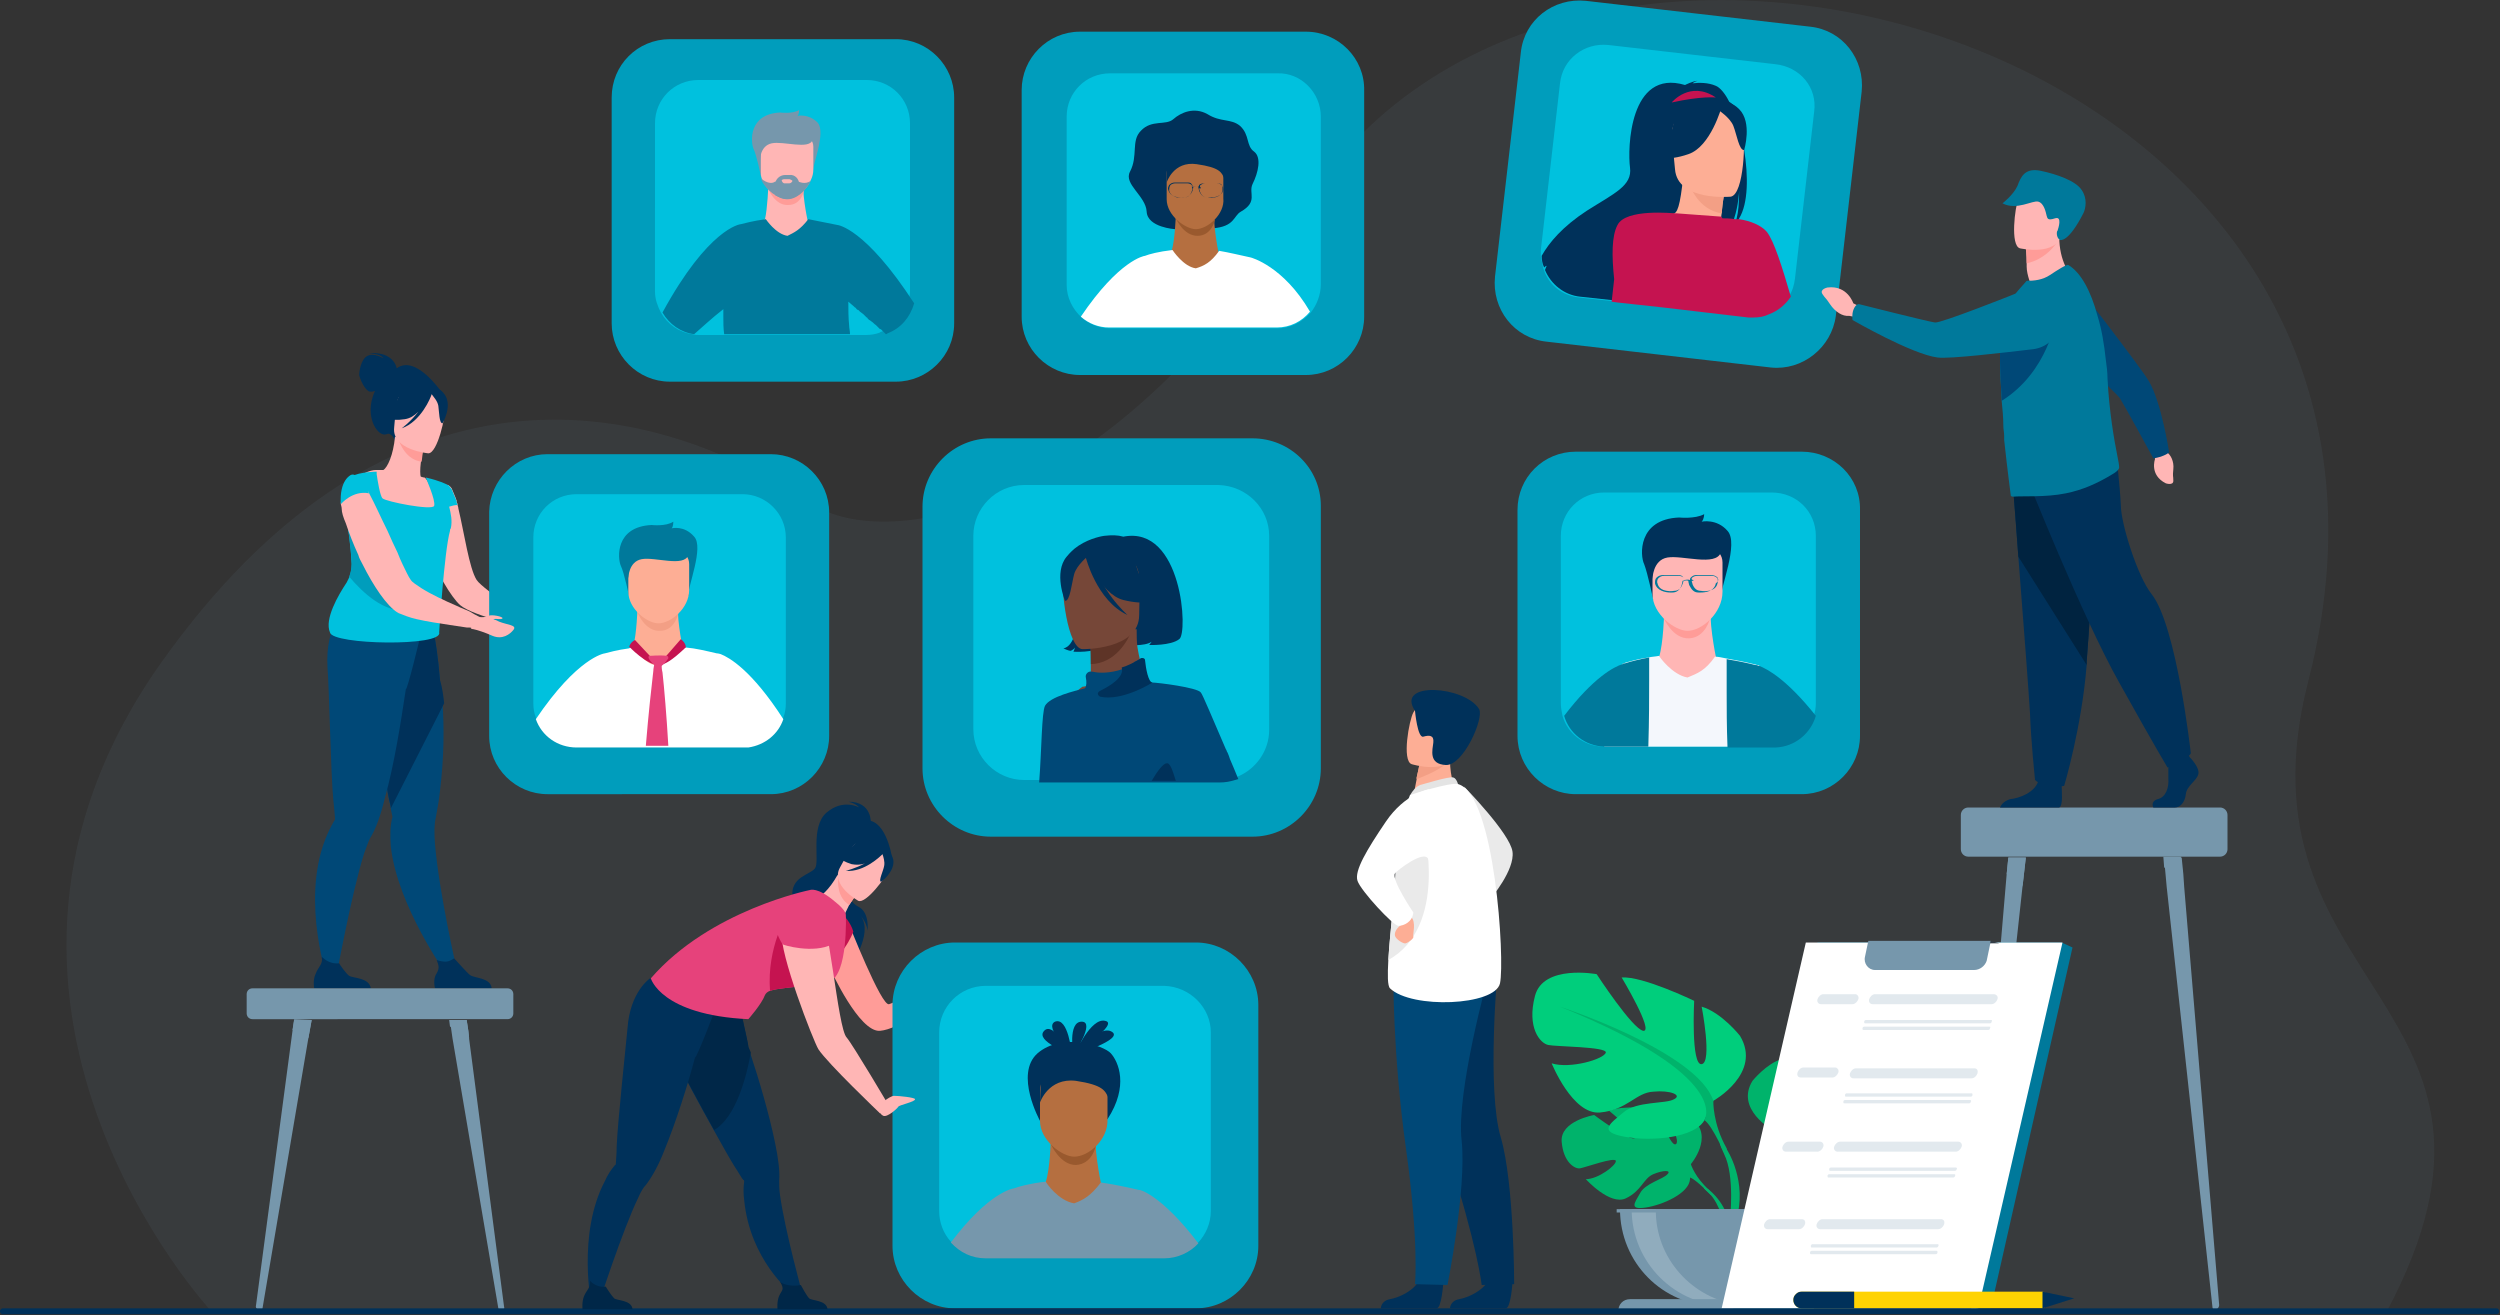 <?xml version="1.0" encoding="utf-8"?>
<!-- Generator: Adobe Illustrator 27.4.1, SVG Export Plug-In . SVG Version: 6.00 Build 0)  -->
<svg version="1.1" id="Layer_1" xmlns="http://www.w3.org/2000/svg" xmlns:xlink="http://www.w3.org/1999/xlink" x="0px" y="0px"
	 viewBox="0 0 300 157.8" style="enable-background:new 0 0 300 157.8;" xml:space="preserve">
<rect x="0" y="0" width="300" height="157.8" fill="#333333" stroke="none"/>
<style type="text/css">
	.st0{fill:#7697AC;fill-opacity:9.000000e-02;}
	.st1{fill:#FFB6B5;}
	.st2{fill:#00315A;}
	.st3{fill:#FF9C98;}
	.st4{fill:#009dbc;}
	.st5{fill:#00c1de;}
	.st6{fill:#00B36B;}
	.st7{fill:#00CE7C;}
	.st8{fill:#7697AC;}
	.st9{fill:#F4F7FC;fill-opacity:0.21;}
	.st10{fill:#FDAE95;}
	.st11{fill:#F39F85;}
	.st12{fill:#00799b;}
	.st13{fill:#FFFFFF;}
	.st14{fill:#C51350;}
	.st15{fill:#E6427B;}
	.st16{fill:#004877;}
	.st17{fill:#B56F40;}
	.st18{fill:#99592E;}
	.st19{fill:#F4F7FC;}
	.st20{fill:#764738;}
	.st21{fill:#5E3427;}
	.st22{fill:#EAEAEA;}
	.st23{fill:#E4E4E4;}
	.st24{fill:#002340;}
	.st25{fill:#7697AC;fill-opacity:0.21;}
	.st26{fill:#333E48;}
	.st27{fill:#FFD302;}
	.st28{fill:#002748;}
</style>
<g>
	<path class="st0" d="M25.4,157.4c0,0-34.9-37.5-5.9-78.1c25.7-36,55.7-33.5,77.8-18.9c9.4,6.2,36.4,0.8,59.4-35.9
		c31.4-50,140.1-19.7,120.3,57.2c-9.6,37.2,29.2,38.5,9.4,75.7H25.4L25.4,157.4z"/>
	<path class="st1" d="M51.3,65.8c0,0.1,0,0.1,0.1,0.2c1,2.7,2.7,5.6,3.8,6.6c0.8,0.7,2.9,1.4,4.7,1.9c1.2,0.3,2.2,0.6,2.7,0.7
		c0.1,0,0.2,0,0.2,0l0.4-1.2c0,0-0.9-0.6-2.1-1.3c-1.6-1.1-3.5-2.5-3.9-3.1c-0.9-1.4-1.5-5.7-2.2-8.6c0-0.2-0.1-0.3-0.1-0.5
		c0-0.1-0.1-0.2-0.1-0.3v-0.1c0-0.1-0.1-0.2-0.1-0.3l0,0c-0.2-0.5-0.5-1.2-0.5-1.2c-0.2-0.3-0.5-0.5-0.7-0.4c0,0-0.4,0.1-0.8,0.4
		c-0.1,0.1-0.2,0.1-0.3,0.2c-0.1,0-0.1,0.1-0.2,0.1c-0.4,0.3-0.7,0.8-1,1.3c-0.2,0.4-0.4,1-0.5,1.6C50.5,63,50.8,64.4,51.3,65.8
		L51.3,65.8z"/>
	<path class="st1" d="M66.8,75.8c-0.6,0.2-1.5,0.9-2.6,0.2c-0.8-0.4-1.8-0.8-2.2-1c-0.2,0-0.3,0-0.3,0l0.7-1.4c0,0,0,0,0.1,0
		c0.3,0.1,1.9,0.6,2.7,0.6c0.9-0.1,2.2,1.1,2.2,1.1S67.4,75.6,66.8,75.8z"/>
	<path class="st2" d="M104.5,98.8c0,0,0.2-2.6-2.7-2.6c0,0,0.9,0.2,1.3,0.7c0,0-1.9-1.1-3.9,0.6s-0.8,5.9-1.4,6.7
		c-0.6,0.8-3,1-2.7,3.5c0.3,2.6,7.6,5.8,7.1,8c0,0,2.9-4.2,0.8-6.1c0,0,1,0.9,1.1,2.1c0,0,0.3-2.2-1.1-2.9c-1.2-0.6-2.2-2.9-2.1-3.3
		C101.1,105.1,104.5,98.8,104.5,98.8L104.5,98.8z"/>
	<path class="st3" d="M112.2,118.8c0,0,2.2-0.9,2.5,0.3c0.2,0.6,0.5,1.5-0.1,1.4c-0.7-0.1-1.4-0.5-1.5-0.9
		C113.1,119.1,112.2,118.8,112.2,118.8L112.2,118.8z"/>
	<path class="st3" d="M101.8,110.7c0,0,4,10.2,4.9,9.8c0.9-0.4,6-2,6-2s-0.2,1.5-0.3,1.5c-0.8,0.6-4.5,3.5-6.8,3.7
		c-2.5,0.2-5.9-7.3-5.9-7.3L101.8,110.7L101.8,110.7z"/>
	<path class="st3" d="M112,119c0,0,0.6,0.3,1.2-0.4c0.3-0.3,0.9-0.5,0.6-0.7s-1,0.2-1.2,0.2C112.4,118.3,112,119,112,119L112,119z"
		/>
	<path class="st4" d="M65.7,54.5h26.8c3.8,0,7,3.1,7,7v26.8c0,3.8-3.1,7-7,7H65.7c-3.8,0-7-3.1-7-7V61.4
		C58.8,57.6,61.9,54.5,65.7,54.5L65.7,54.5z"/>
	<path class="st5" d="M94.3,64.5v19.9c0,0.6-0.1,1.2-0.3,1.7c-0.6,1.8-2.2,3.2-4.2,3.4c-0.2,0-0.5,0-0.7,0H69.2
		c-2.2,0-4.2-1.4-4.9-3.4C64.1,85.6,64,85,64,84.4V64.5c0-2.9,2.3-5.2,5.2-5.2h19.9C91.9,59.3,94.3,61.6,94.3,64.5L94.3,64.5z"/>
	<path class="st4" d="M80.4,4.7h27.1c3.9,0,7,3.2,7,7v27.1c0,3.9-3.2,7-7,7H80.4c-3.9,0-7-3.2-7-7V11.7C73.4,7.8,76.5,4.7,80.4,4.7
		L80.4,4.7z"/>
	<path class="st5" d="M109.2,14.8v20.1c0,0.5-0.1,0.9-0.2,1.3c-0.4,1.6-1.6,3-3.2,3.6c-0.1,0-0.1,0-0.2,0.1
		c-0.5,0.2-1.1,0.3-1.7,0.3h-20c-0.3,0-0.5,0-0.8-0.1c-1.6-0.2-3-1.2-3.8-2.6c-0.4-0.8-0.7-1.6-0.7-2.5V14.8c0-2.9,2.3-5.2,5.2-5.2
		H104C106.9,9.6,109.2,11.9,109.2,14.8L109.2,14.8z"/>
	<path class="st4" d="M156.7,3.8h-27.1c-3.9,0-7,3.2-7,7V38c0,3.9,3.2,7,7,7h27.1c3.9,0,7-3.2,7-7V10.9C163.8,7,160.6,3.8,156.7,3.8
		z"/>
	<path class="st5" d="M158.5,14v20.1c0,1.3-0.5,2.5-1.2,3.4c-1,1.1-2.4,1.9-4,1.9h-20.1c-1.3,0-2.5-0.5-3.4-1.3
		c-1.1-1-1.8-2.4-1.8-3.9V14c0-2.9,2.3-5.2,5.2-5.2h20.1C156.1,8.7,158.5,11.1,158.5,14L158.5,14z"/>
	<path class="st4" d="M212.5,44.1L185.6,41c-3.9-0.4-6.6-3.9-6.2-7.8l3.1-26.9c0.4-3.9,3.9-6.6,7.8-6.2l26.9,3.1
		c3.9,0.4,6.6,3.9,6.2,7.8l-3.1,26.9C219.8,41.7,216.3,44.5,212.5,44.1L212.5,44.1z"/>
	<path class="st5" d="M217.7,13.4l-2.3,20c-0.1,0.8-0.3,1.5-0.7,2.1c-0.6,1-1.5,1.7-2.6,2.1c-0.6,0.2-1.3,0.4-1.9,0.4
		c-0.2,0-0.4,0-0.6,0l-8.5-1l-1.7-0.2l-5.5-0.6l-0.7-0.1l-3.7-0.4c-2-0.2-3.6-1.5-4.2-3.2c0-0.1-0.1-0.2-0.1-0.3
		c-0.1-0.5-0.2-0.9-0.3-1.4c0-0.3,0-0.5,0-0.8l2.3-20c0.3-2.9,2.9-4.9,5.8-4.6l20,2.3C216,8,218.1,10.5,217.7,13.4L217.7,13.4z"/>
	<path class="st4" d="M216.2,54.2h-27.1c-3.9,0-7,3.1-7,7v27.1c0,3.9,3.2,7,7,7h27.1c3.9,0,7-3.2,7-7V61.2
		C223.3,57.3,220.1,54.2,216.2,54.2z"/>
	<path class="st5" d="M217.9,64.3v20.1c0,0.5-0.1,1-0.2,1.4c-0.6,2.1-2.5,3.7-4.8,3.8c-0.1,0-0.2,0-0.3,0h-20.1h-0.1h-0.1
		c-2.3-0.1-4.2-1.6-4.8-3.7c-0.1-0.5-0.2-1-0.2-1.5V64.3c0-2.9,2.3-5.2,5.2-5.2h20.1C215.6,59.1,217.9,61.4,217.9,64.3L217.9,64.3z"
		/>
	<path class="st4" d="M150.3,52.6h-31.4c-4.5,0-8.2,3.7-8.2,8.2v31.4c0,4.5,3.7,8.2,8.2,8.2h31.4c4.5,0,8.2-3.7,8.2-8.2V60.7
		C158.5,56.2,154.8,52.6,150.3,52.6z"/>
	<path class="st5" d="M152.3,64.3v23.3c0,2.5-1.6,4.7-3.8,5.6c-0.1,0.1-0.3,0.1-0.4,0.1c-0.6,0.2-1.2,0.3-1.9,0.3h-23.3
		c-3.3,0-6.1-2.7-6.1-6.1V64.3c0-3.3,2.7-6.1,6.1-6.1h23.3C149.6,58.3,152.3,61,152.3,64.3z"/>
	<path class="st4" d="M114.6,113.1h28.9c4.1,0,7.5,3.4,7.5,7.5v28.9c0,4.1-3.4,7.5-7.5,7.5h-28.9c-4.1,0-7.5-3.4-7.5-7.5v-28.9
		C107.1,116.5,110.5,113.1,114.6,113.1z"/>
	<path class="st5" d="M145.3,123.9v21.4c0,1.5-0.6,2.8-1.5,3.8c-1,1.1-2.5,1.8-4.1,1.8h-21.4c-1.7,0-3.1-0.7-4.2-1.9
		c-0.9-1-1.4-2.3-1.4-3.7v-21.4c0-3.1,2.5-5.6,5.6-5.6h21.4C142.8,118.4,145.3,120.9,145.3,123.9z"/>
	<path class="st6" d="M202.9,139.7c0,0,2.8-3.3,0.2-5.4c0,0-1.9-1.2-3.5-1.1c0,0,2.2,3.7,1.5,4.1s-2.2-4.3-2.2-4.3s-4.4-0.4-5.8,0.3
		c0,0,3.8,3.1,3,3.3s-4.8-2.8-4.8-2.8s-4.1,0.7-3.9,3.2s1.6,3.3,2.2,3.2c0.6-0.1,4.2-1.4,4.3-0.9s-2.1,2.2-3.6,2.2
		c0,0,2.9,3.2,4.8,2.3c1.9-0.9,2.1-2.4,3.3-2.9s2.2-0.5,1.7,0c-0.5,0.6-2.7,1.1-3.3,2.3c-0.7,1.2-1.3,2,0.7,1.7s5.2-1.7,5.3-3.4
		L202.9,139.7z"/>
	<path class="st6" d="M189.3,137c0,0,11.1-0.4,13.6,2.7c0,0,0.5,1.6,2.2,3.1l0.3,0.7c0,0-1.9-2-2.6-2.2
		C202.7,141.4,203.8,137.4,189.3,137z"/>
	<path class="st6" d="M205.1,142.8c0,0,2.4,1.8,2.5,4.9h-0.4c0,0-0.8-3.3-2.1-4.5C203.7,142,205.1,142.8,205.1,142.8L205.1,142.8z"
		/>
	<path class="st6" d="M212.7,135.6c0,0-4.5-2.5-2.4-5.9c0,0,1.7-2.1,3.5-2.6c0,0-1,5.1,0,5.2s0.7-5.7,0.7-5.7s4.7-2.3,6.6-2.1
		c0,0-2.9,5-2,4.8c1-0.1,4.2-5.1,4.2-5.1s4.8-0.9,5.6,2s-0.5,4.3-1.2,4.5s-5.3,0.1-5.2,0.7c0.1,0.6,3.2,1.6,5,1c0,0-1.9,4.7-4.4,4.5
		s-3.3-1.8-4.8-1.9c-1.6-0.1-2.7,0.3-1.9,0.7s3.4,0.1,4.7,1.2c1.3,1.1,2.3,1.7-0.1,2.2c-2.3,0.5-6.5,0.2-7.3-1.6L212.7,135.6z"/>
	<path class="st6" d="M226.7,127c0,0-12.5,4.1-14,8.6c0,0,0.1,2-1.2,4.4v0.9c0,0,1.3-3,2-3.5C213.6,137.4,210.8,133.4,226.7,127
		L226.7,127z"/>
	<path class="st6" d="M211.5,139.9c0,0-1.9,2.9-0.8,6.5l0.5-0.1c0,0-0.5-3.9,0.5-5.9C212.8,138.4,211.5,139.9,211.5,139.9
		L211.5,139.9z"/>
	<path class="st7" d="M205.6,132.1c0,0,5.9-3.3,3.2-7.8c0,0-2.2-2.8-4.6-3.5c0,0,1.3,6.7,0,6.9c-1.3,0.2-0.9-7.6-0.9-7.6
		s-6.2-3-8.7-2.8c0,0,3.9,6.5,2.6,6.4c-1.3-0.2-5.6-6.8-5.6-6.8s-6.4-1.2-7.4,2.6c-1,3.8,0.6,5.7,1.6,5.9c0.9,0.2,7,0.2,6.9,0.9
		c-0.2,0.8-4.3,2-6.5,1.3c0,0,2.5,6.2,5.8,5.9s4.3-2.4,6.4-2.5c2-0.2,3.5,0.4,2.5,0.9c-1,0.6-4.5,0.2-6.1,1.6
		c-1.7,1.4-3,2.3,0.1,2.9c3.1,0.6,8.6,0.2,9.7-2.1L205.6,132.1L205.6,132.1z"/>
	<path class="st6" d="M187.2,120.8c0,0,16.5,5.4,18.4,11.3c0,0-0.1,2.7,1.6,5.7v1.2c0,0-1.7-4-2.7-4.6
		C204.5,134.5,208.2,129.3,187.2,120.8L187.2,120.8z"/>
	<path class="st6" d="M207.2,137.9c0,0,2.6,3.9,1.1,8.6l-0.7-0.2c0,0,0.6-5.2-0.7-7.8C205.6,135.8,207.2,137.9,207.2,137.9z"/>
	<path class="st8" d="M205.9,156.7c6.4,0,11.6-5.2,11.6-11.6h-23.1C194.4,151.5,199.5,156.7,205.9,156.7z"/>
	<path class="st9" d="M208.8,156.6c-0.5,0.1-1,0.1-1.4,0.1c-6.4,0-11.6-5.2-11.6-11.6h2.9C198.6,151,203.1,155.9,208.8,156.6
		L208.8,156.6z"/>
	<path class="st8" d="M217.7,157.3h-23.5c0-0.8,0.6-1.4,1.4-1.4h20.6C217,155.8,217.7,156.5,217.7,157.3z"/>
	<path class="st8" d="M217.8,145.1H194v0.4h23.8V145.1z"/>
	<path class="st10" d="M76.5,73c0,0-0.1,3.1-0.5,4.5l-3.2,2.2l11.9,1.8l-2.8-3.9c0,0-0.9-4.2-0.4-5.7C82,70.3,76.5,73,76.5,73z"/>
	<path class="st11" d="M76.5,73.5c0,0,0.9,2.3,2.7,2.2c1.8,0,2.2-2.1,2.2-2.1L76.5,73.5L76.5,73.5z"/>
	<path class="st12" d="M75.5,71.6c0,0-0.6-2.9-1-3.7c-0.4-0.9-0.7-4.7,3.7-4.9c0,0,1.7,0.2,2.6-0.4c0,0,0,0.6-0.2,0.8
		c0,0,1.5-0.4,2.7,1c1.2,1.3-0.8,6-0.7,7.1L75.5,71.6z"/>
	<path class="st10" d="M79,74.8c-1.3,0-3.6-1.7-3.6-3.8v-3.3c0-0.8,0.5-1.4,1.2-1.4h4.9c0.7,0,1.2,0.6,1.2,1.4v3.1
		C82.7,73,80.5,74.8,79,74.8L79,74.8z"/>
	<path class="st12" d="M75.4,69.4c0,0,0-2,1.6-2.3s5.1,1,5.6-0.5c0.5-1.4-6.8-1.4-7.2-0.5C75,67.1,75.4,69.4,75.4,69.4L75.4,69.4z"
		/>
	<path class="st13" d="M86.5,78.5L86.5,78.5c-0.3-0.1-0.5-0.1-0.5-0.1l0,0c-1.3-0.3-2.5-0.6-3.7-0.7c-0.1,0-0.3,0-0.4,0
		c-0.8,1-1.4,1.5-2.1,1.8c-0.1,0.1-0.3,0.1-0.4,0.2s-0.3,0.1-0.4,0.2c-0.2,0-0.3-0.1-0.5-0.1c-0.1,0-0.2-0.1-0.3-0.1
		c-1.3-0.6-2.2-2-2.2-2c-0.2,0-0.3,0-0.5,0.1C74,78,73,78.3,72.6,78.4l0,0c-0.1,0-3.3,0.5-8.3,7.9c0.7,2,2.6,3.4,4.9,3.4h19.9
		c0.2,0,0.5,0,0.7,0c2-0.3,3.6-1.6,4.2-3.4C90.2,80.4,87.5,78.9,86.5,78.5L86.5,78.5z"/>
	<path class="st14" d="M76.2,76.8c0,0-0.5,0.2-0.7,0.8c0,0,2.1,2.2,3.5,2.2L76.2,76.8z"/>
	<path class="st14" d="M79,79.8l2.7-3.1c0,0,0.6,0.4,0.6,1C82.3,77.6,80.2,79.9,79,79.8z"/>
	<path class="st15" d="M80.2,89.5h-2.7c0.3-3.7,0.7-7.3,0.9-9c0-0.3,0.1-0.6,0.1-0.8v-0.1l0,0c0-0.1,0-0.1,0-0.1h0.3h0.4h0.2
		c0,0,0,0,0,0.1v0.1v0.1c0,0.2,0,0.5,0.1,0.9C79.7,82.5,80,86,80.2,89.5z"/>
	<path class="st15" d="M78,78.7c0,0,1.3-0.1,2,0c0.2,0,0.2,0.2,0.2,0.3c-0.2,0.3-0.7,1-1.1,1C78.4,80,77.4,78.7,78,78.7z"/>
	<path class="st2" d="M47.6,44.2c0-0.2-0.5-2.1-3.4-1.8c0,0,1.5,0,1.8,0.6c0,0-1.1-0.7-1.9-0.3c-0.8,0.4-1,1.9-1,2.3
		c0.1,0.5,0.7,1.9,1.3,2c0.2,0,0.4,0,0.6-0.1c-0.1,0.2-0.2,0.5-0.3,0.8c-0.8,2.6,0.7,4.8,1.7,4.4c0.6-0.3,1,0.8,1,0.8l5.5-6
		C52.9,47,49.9,42.5,47.6,44.2L47.6,44.2z"/>
	<path class="st16" d="M54.8,116.3l-1.3,0.5c0,0-5.8-8.1-6.6-15.2c-0.1-1.3-0.1-2.5,0.2-3.6c0,0-0.1-0.3-0.2-0.9
		c0-0.3-0.1-0.6-0.2-1c-0.2-1.1-0.5-2.6-0.8-4.3c-0.7-3.9-1.6-8.9-2.3-12.6l0.4-0.1l3.9-1.3l0.8-2.6l2.9-0.8c0,0,0.7,1.3,1.2,7.3
		c0.1,0.8,0.2,1.7,0.3,2.6c0.2,2.9,0.2,6.5-0.3,10.6c-0.1,1-0.3,2.1-0.5,3.2c-0.2,0.8-0.2,1.9-0.1,3.2
		C52.7,107.2,54.8,116.3,54.8,116.3L54.8,116.3z"/>
	<path class="st2" d="M53.3,84.4L46.9,97c0-0.3-0.1-0.6-0.2-1c-0.2-1.1-0.5-2.6-0.8-4.3c-0.7-3.9-1.6-8.9-2.3-12.6L44,79l3.9-1.3
		l0.8-2.6l2.9-0.8c0,0,0.7,1.3,1.2,7.3C53.1,82.6,53.2,83.5,53.3,84.4z"/>
	<path class="st16" d="M50.5,76.1l-0.1-1.3c-2.5,0.7-9-1.8-9-1.8s-2.4,2.1-2.1,7.1C39.5,82.5,39.7,93,40,96c0.1,1.1,0.2,1.9,0.2,2.2
		l0,0c0,0.1,0,0.2-0.1,0.3c-0.4,0.7-0.8,1.5-1.1,2.3c-2.9,7.6,0.4,17,0.4,17l0.9-0.3c0,0,1.9-10.4,3.4-15.1c0.3-0.8,0.5-1.4,0.7-1.8
		c0.7-1.1,1.3-2.8,1.8-4.9c1.1-3.9,1.9-9,2.5-13C48.9,82.8,50.5,76.1,50.5,76.1L50.5,76.1z"/>
	<path class="st1" d="M52.6,60.8c-0.7,0.5-1.6,0.8-2.7,1.1c-4.2,0.8-5.6-2.7-6.2-5.1c0.6-0.3,1.1-0.4,1.4-0.4c0.3,0,0.6,0,0.9,0
		c0.5-0.3,1.2-1.8,1.4-4l0.2,0.1l3.2,1c0,0-0.2,1-0.3,2c-0.1,0.8-0.1,1.5,0,1.7c0.3,0.1,0.4,0.1,0.4,0.1l0,0
		C51.1,57.2,52,58.8,52.6,60.8L52.6,60.8z"/>
	<path class="st3" d="M50.9,53.4c0,0-0.2,1-0.3,2c-1.8-0.2-2.6-2-2.9-3L50.9,53.4L50.9,53.4z"/>
	<path class="st1" d="M51.4,54.4c0,0-4.4-0.4-4.1-3.1c0.3-2.7-0.1-4.6,2.7-4.5s3.2,1.2,3.4,2.1C53.5,49.9,52.5,54.4,51.4,54.4
		L51.4,54.4z"/>
	<path class="st5" d="M54.9,60.6c0-0.1-0.1-0.2-0.1-0.3v-0.1c0-0.1-0.1-0.2-0.1-0.3l0,0c-0.2-0.5-0.5-1.2-0.5-1.2
		c-0.2-0.2-0.3-0.5-0.5-0.5c-0.1-0.1-0.9-0.5-2.6-0.9l0,0c0,0.1,1.2,2.7,1,3.4c-0.2,0.6-5.8-0.5-6.2-0.9c-0.3-0.3-0.6-2.2-0.7-2.9
		c0-0.2,0-0.3,0-0.3s-2,0-3.1,0.6c0,0,0.6,0.9,0.9,1.9c0,0.1,0.1,0.2,0.1,0.3c0.1,0.2,0.1,0.4,0.1,0.6c0,0.3-0.1,0.5-0.3,0.8
		c-0.2,0.2-0.4,0.5-0.7,0.8c-0.2,0.2-0.4,0.4-0.6,0.6c0.2,1.3,0.5,3.3,0.6,5.5c0,0.6-0.1,1.1-0.3,1.6c-0.1,0.2-0.2,0.4-0.3,0.6
		c-1,1.5-2.7,4.4-2,6c0.3,1.5,13.6,1.7,13.1,0c0,0,0.6-9.7,1.3-12.2c0-0.1,0-0.2,0.1-0.3c0.2-0.9,0-1.8-0.2-2.6
		C54.2,60.7,54.6,60.6,54.9,60.6L54.9,60.6z"/>
	<path class="st2" d="M53.4,47.4c-0.6-0.9-1.1-0.8-1.4-0.5c-2.3-1.5-4,0.2-4,0.2C47.5,49,46,50,46,50s0.7,0.6,2.6,0.3
		c0.6-0.1,1.1-0.4,1.6-0.9c-0.9,1.2-2,2-2,2c2.3-0.8,3.5-3.7,3.6-4.1c0.2,0.3,0.7,0.8,0.8,1.4c0.1,0.7,0.1,2.1,0.5,2.1
		C53.1,50.8,54.3,48.8,53.4,47.4L53.4,47.4z"/>
	<path class="st4" d="M48.7,73.2c-2.6,0.3-5.1-2-6.8-4c0.2-0.5,0.3-1.1,0.3-1.6c-0.1-2.2-0.5-4.3-0.6-5.5c0.2-0.2,0.4-0.4,0.6-0.6
		c0.3-0.3,0.5-0.5,0.7-0.8C45.5,64,52.2,72.7,48.7,73.2L48.7,73.2z"/>
	<path class="st2" d="M44.5,118.6h-6.8c0,0-0.2-1,0.2-1.8c0.3-0.8,0.9-1.1,0.7-2c0.4,0.4,1.1,0.9,2.1,0.8c0.1,0.2,0.8,1.2,1.2,1.5
		C42.4,117.4,44.3,117.3,44.5,118.6L44.5,118.6z"/>
	<path class="st2" d="M59,118.6h-6.8c0,0-0.3-1.1,0.2-1.8c0.4-0.7,0.2-1,0-1.6c0.3,0.1,0.7,0.2,1.1,0.2c0.3,0,0.7-0.2,1-0.4
		c0.3,0.3,1.5,1.7,1.9,2C56.9,117.4,58.9,117.3,59,118.6z"/>
	<path class="st1" d="M57.6,74.1c0,0,0.6,0,1-0.2s1.8,0.1,1.7,0.3c-0.1,0.2-0.9,0-1,0.1s-0.4,0.2-0.4,0.2L57.6,74.1L57.6,74.1z"/>
	<path class="st1" d="M61.6,75.6c-0.4,0.5-1.3,1.2-2.5,0.7c-0.9-0.4-1.8-0.7-2.3-0.8c-0.2,0-0.3-0.1-0.3-0.1l0.6-1.4c0,0,0,0,0.1,0
		c0.3,0.1,1.9,0.1,2.7,0.6C60.9,75,62.1,75,61.6,75.6z"/>
	<path class="st1" d="M57.7,74.1l-0.2,1.3c0,0-0.5,0-1.2-0.1c-0.2,0-0.3,0-0.3,0c-0.6-0.1-1.3-0.2-2-0.3l0,0c-1.3-0.2-2.7-0.4-4-0.7
		c-0.9-0.2-1.6-0.5-2.1-0.7c-0.1,0-0.1-0.1-0.2-0.1c-1.3-0.8-2.9-3.2-4.2-5.8c-0.2-0.4-0.4-0.7-0.5-1.1c-0.6-1.3-1.1-2.6-1.5-3.8
		C41.2,62.1,41,61.5,41,61c0-0.2-0.1-0.4-0.1-0.5s0-0.2,0-0.3c0.5-0.4,1.7-1.3,3.3-1.2c0,0.1,0.1,0.1,0.1,0.2
		c0.7,1.3,1.4,2.9,2.2,4.5c0.4,0.9,0.8,1.8,1.2,2.6c0.2,0.5,0.4,1,0.6,1.4c0.4,0.8,0.7,1.5,1,1.9c0.2,0.3,0.7,0.6,1.3,1
		c1.1,0.7,2.8,1.5,4.2,2.1c0.6,0.3,1.2,0.5,1.6,0.7C57.2,73.9,57.7,74.1,57.7,74.1L57.7,74.1z"/>
	<path class="st5" d="M44.3,59.2c-2-0.4-3.4,1.3-3.4,1.3c-0.2-2.9,1.2-3.5,1.2-3.5C42.7,56.7,43.4,57.7,44.3,59.2z"/>
	<path class="st8" d="M236.2,96.9h30.2c0.5,0,0.9,0.4,0.9,0.9v4.1c0,0.5-0.4,0.9-0.9,0.9h-30.2c-0.5,0-0.9-0.4-0.9-0.9v-4.1
		C235.3,97.3,235.7,96.9,236.2,96.9z"/>
	<path class="st8" d="M243.1,102.9l-0.4,3.5l-5.5,50.5c0,0.2-0.1,0.3-0.3,0.3c-0.3,0-0.5-0.3-0.5-0.6l4.4-51.7l0.2-2L243.1,102.9
		L243.1,102.9z"/>
	<path class="st8" d="M243.1,102.9l-0.4,3.5c-0.3-1.4-1.9-1.5-1.9-1.5l0.2-2H243.1z"/>
	<path class="st8" d="M265.8,157.2c-0.1,0-0.3-0.1-0.3-0.3l-5.5-50.5l-0.2-2.2l-0.1-1.3h2.1l0.2,2l0.1,1.5l4.2,50.2
		C266.3,156.9,266,157.2,265.8,157.2L265.8,157.2z"/>
	<path class="st8" d="M262,106.3c-0.5-1.7-2.3-2.2-2.3-2.2l0,0l-0.1-1.3h2.1l0.2,2L262,106.3z"/>
	<path class="st8" d="M30.3,118.6h30.6c0.4,0,0.7,0.3,0.7,0.7v2.3c0,0.4-0.3,0.7-0.7,0.7H30.3c-0.4,0-0.7-0.3-0.7-0.7v-2.3
		C29.6,118.9,29.9,118.6,30.3,118.6z"/>
	<path class="st8" d="M37.4,122.4l-0.4,2.2L31.5,157c0,0.1-0.1,0.2-0.3,0.2c-0.3,0-0.5-0.2-0.5-0.4l4.4-33.1l0.2-1.3H37.4
		L37.4,122.4z"/>
	<path class="st8" d="M37.4,122.4l-0.4,2.2c-0.3-0.9-1.9-1-1.9-1l0.2-1.3L37.4,122.4L37.4,122.4z"/>
	<path class="st8" d="M60.1,157.2c-0.1,0-0.3-0.1-0.3-0.2l-5.5-32.4l-0.2-1.4l-0.1-0.8h2l0.2,1.3l0.1,1l4.2,32.2
		C60.6,157,60.4,157.2,60.1,157.2L60.1,157.2z"/>
	<path class="st8" d="M56.3,124.6c-0.5-1.1-2.3-1.4-2.3-1.4l-0.1-0.8H56l0.2,1.3L56.3,124.6z"/>
	<path class="st1" d="M92.2,22.3c0,0-0.1,2.7-0.4,4L89,28.2l10.4,1.6l-2.5-3.4c0,0-0.8-3.7-0.4-5C97,20,92.2,22.3,92.2,22.3
		L92.2,22.3z"/>
	<path class="st3" d="M92.2,22.7c0,0,0.8,2,2.4,1.9c1.6,0,1.9-1.8,1.9-1.8L92.2,22.7z"/>
	<path class="st8" d="M91.3,21.1c0,0-0.5-2.5-0.9-3.3c-0.3-0.8-0.6-4.1,3.2-4.3c0,0,1.5,0.2,2.3-0.3c0,0,0,0.5-0.2,0.7
		c0,0,1.3-0.3,2.4,0.8c1.1,1.2-0.7,5.3-0.6,6.2L91.3,21.1z"/>
	<path class="st1" d="M97.6,17.6v2.7c0,0.5-0.1,0.9-0.3,1.3c-0.3,0.7-0.8,1.3-1.4,1.7c-0.5,0.4-1.1,0.6-1.5,0.6s-0.9-0.2-1.4-0.5
		c-0.7-0.5-1.3-1.2-1.6-2l0,0l0,0c-0.1-0.3-0.1-0.5-0.1-0.8v-2.9c0-0.7,0.5-1.2,1.1-1.2h4.3C97.1,16.4,97.6,16.9,97.6,17.6
		L97.6,17.6z"/>
	<path class="st12" d="M100.5,27c0,0-2.5-0.5-3.5-0.7c-1,1.3-1.7,1.6-2.5,2c-1.4-0.2-2.6-2-2.6-2c-1.5,0.2-2.6,0.5-3,0.6l0,0
		c-0.1,0-3.9,0.5-9.4,10.6c0.8,1.4,2.2,2.4,3.8,2.6c0.7-0.6,2.2-2,3.5-3c0,0.3,0,0.6,0,0.9c0,0.7,0,1.4,0.1,2.1H102
		c0-0.4-0.1-0.7-0.1-1c-0.1-1-0.1-2-0.1-2.9l0,0l0,0l0,0c0.2,0.2,0.5,0.4,0.8,0.7c0.1,0,0.1,0.1,0.2,0.2c0,0,0.1,0.1,0.2,0.1
		c0.1,0.1,0.1,0.1,0.2,0.2c0.1,0.1,0.3,0.2,0.4,0.3s0.1,0.1,0.2,0.2l0.1,0.1l0.1,0.1c0,0,0.1,0,0.1,0.1c0.1,0.1,0.1,0.1,0.2,0.2
		c0.1,0,0.1,0.1,0.2,0.1l0.1,0.1c0.2,0.1,0.3,0.3,0.5,0.4c0.1,0.1,0.1,0.1,0.2,0.2c0.1,0.1,0.1,0.1,0.2,0.2l0.1,0.1c0,0,0,0,0.1,0
		c0.1,0.1,0.1,0.1,0.2,0.2c0.1,0.1,0.1,0.1,0.2,0.2c0,0,0,0,0.1,0.1c0,0,0,0,0.1,0.1c0.1,0,0.1,0,0.2-0.1c1.6-0.6,2.7-1.9,3.2-3.6
		C103.8,27.3,100.5,27,100.5,27L100.5,27z"/>
	<path class="st8" d="M91.2,19.2c0,0,0-1.7,1.4-2s4.5,0.8,4.9-0.4c0.4-1.3-6-1.2-6.3-0.4C90.9,17.1,91.2,19.2,91.2,19.2L91.2,19.2z"
		/>
	<path class="st8" d="M95.9,22.1v1.2c-0.5,0.4-1.1,0.6-1.5,0.6s-0.9-0.2-1.4-0.5v-1.2c0-0.7,0.6-1.2,1.2-1.2h0.5
		C95.4,20.9,95.9,21.5,95.9,22.1L95.9,22.1z"/>
	<path class="st8" d="M97.3,21.7c-0.6,1.3-1.9,2.3-2.9,2.2c-1,0-2.6-1.1-3.1-2.5l0,0l0,0c0,0,1,0.9,1.7,0.4h2.8
		C95.9,21.8,96.6,22.2,97.3,21.7L97.3,21.7z"/>
	<path class="st1" d="M94.7,22h-0.6c-0.1,0-0.3-0.2-0.3-0.4c0,0,0.2-0.1,0.3-0.1h0.6c0.1,0,0.3,0.1,0.4,0.2C95.1,21.7,95,22,94.7,22
		L94.7,22z"/>
	<path class="st2" d="M141,27.5c0,0-3.3-0.2-3.4-2.1c-0.1-1.9-2.8-3.3-2-4.8c1-1.9,0.1-3.7,1.3-4.9c1.3-1.4,3-0.6,3.9-1.4
		c0.9-0.8,2.5-1.5,4.1-0.6c1.6,1,2.8,0.5,3.9,1.4c1.2,1.1,0.7,2.4,1.7,3.1c0.9,0.7,0.5,2.5-0.2,3.9c-0.5,1.1,0.7,2.1-1.4,3.3
		c-0.9,0.5-0.7,1.8-3.4,2C144.4,27.6,141.7,27,141,27.5L141,27.5z"/>
	<path class="st17" d="M141.1,25.8c0,0-0.1,3-0.5,4.3l-3,2.1l11.3,1.7l-2.7-3.7c0,0-0.8-4-0.4-5.4C146.3,23.2,141.1,25.8,141.1,25.8
		L141.1,25.8z"/>
	<path class="st18" d="M141.1,26.2c0,0,0.9,2.1,2.6,2.1c1.7,0,2.1-1.9,2.1-1.9L141.1,26.2z"/>
	<path class="st17" d="M143.5,27.5c-1.2,0-3.5-1.6-3.5-3.6v-3.1c0-0.7,0.5-1.3,1.1-1.3h4.6c0.6,0,1.1,0.6,1.1,1.3v3
		C147,25.7,144.9,27.5,143.5,27.5L143.5,27.5z"/>
	<path class="st13" d="M150.1,30.9L150.1,30.9c-1.4-0.3-2.6-0.6-3.8-0.8c-1,1.4-1.8,1.8-2.8,2.1c-1.5-0.2-2.8-2.2-2.8-2.2
		c-1.7,0.2-2.8,0.5-3.3,0.7l0,0c-0.1,0-3.1,0.5-7.7,7.3c0.9,0.8,2.1,1.3,3.4,1.3h18l0,0h2.1c1.6,0,3-0.7,4-1.9
		C154,31.9,150.1,30.9,150.1,30.9L150.1,30.9z"/>
	<path class="st2" d="M140,21.9c0,0,0.8-2.6,3.6-2.2s3,1,3.3,1.7s0.9-2.5,0.9-2.5l-3.3-1c0,0-4,0.4-4.2,1.1l-0.3,0.7V21.9L140,21.9z
		"/>
	<path class="st2" d="M146.7,22.3c-0.2-0.2-0.4-0.3-0.7-0.3h-1.5c-0.3,0-0.5,0.1-0.6,0.2c0,0.1-0.1,0.2-0.1,0.2
		c-0.2-0.1-0.5,0-0.7,0c0-0.1,0-0.2-0.1-0.3c-0.1-0.2-0.3-0.2-0.6-0.2H141c-0.3,0-0.5,0.1-0.7,0.3c-0.1,0.2-0.2,0.4-0.1,0.6
		c0.2,0.8,1.1,0.9,1.6,0.9c0.1,0,0.2,0,0.3,0c0.4,0,0.8-0.3,1-0.8c0-0.1,0.1-0.3,0.1-0.5c0.2,0,0.4-0.1,0.6,0c0,0.2,0.1,0.4,0.1,0.5
		c0.2,0.5,0.5,0.8,1,0.8c0,0,0.1,0,0.3,0c0.5,0,1.4-0.1,1.6-0.9C146.8,22.7,146.8,22.5,146.7,22.3L146.7,22.3z M143.1,22.6
		c0,0.2-0.1,0.3-0.1,0.4c-0.2,0.5-0.5,0.7-0.9,0.7l0,0c0,0-0.4,0-0.8,0c-0.5-0.1-0.9-0.4-1-0.8c0-0.2,0-0.4,0.1-0.6s0.4-0.3,0.6-0.3
		h1.5c0.2,0,0.4,0.1,0.5,0.2c0,0.1,0.1,0.1,0.1,0.2c-0.1,0-0.1,0-0.1,0S143,22.4,143.1,22.6C143,22.5,143,22.5,143.1,22.6
		C143,22.7,143,22.7,143.1,22.6C143,22.7,143,22.6,143.1,22.6L143.1,22.6z M146.7,22.9c-0.1,0.4-0.4,0.7-1,0.8c-0.4,0.1-0.8,0-0.8,0
		l0,0c-0.4,0-0.7-0.2-0.9-0.7c0-0.1-0.1-0.2-0.1-0.4h0.1h0.1v-0.1c0,0-0.1,0-0.1-0.1s0-0.2,0.1-0.2c0.1-0.1,0.3-0.2,0.5-0.2h1.5
		c0.3,0,0.5,0.1,0.6,0.3C146.7,22.5,146.7,22.7,146.7,22.9L146.7,22.9z"/>
	<path class="st2" d="M209.3,18L209.3,18c-0.1-0.4-0.1-0.8-0.2-1.1c0.4-2.9-0.7-4.1-1.6-4.7c-0.5-1-1.1-1.7-1.6-1.9
		c-0.9-0.4-2-0.4-2.8-0.3c0.2-0.2,0.6-0.3,0.6-0.3c-0.5,0-1.5,0.5-1.5,0.5c-6.7-2-6.9,7.7-6.6,9.9c0.3,2.2-1.9,3.1-5.2,5.2
		c-2.9,1.9-4.5,3.8-5.4,5.4c0,0.5,0.1,1,0.3,1.4c0.1-0.1,0.2-0.2,0.3-0.2c0,0-0.1,0.2-0.2,0.5c0.7,1.7,2.3,3,4.2,3.2l3.7,0.4
		l0.7,0.1l5.5,0.6c0.6-0.8,1.2-1.7,1.9-2.5c1.6-2,3.3-4,4.8-5.5c0.5-0.5,1-0.9,1.4-1.2l0,0c0.2-0.4,0.4-0.8,0.5-1.3
		c0.5-1.5,0.6-3.2,0.6-3.4c0,1.6-0.1,2.6-0.3,3.4c-0.1,0.3-0.1,0.5-0.2,0.7c0.2-0.2,0.4-0.4,0.5-0.7C209.8,24.4,209.8,21.1,209.3,18
		L209.3,18z"/>
	<path class="st10" d="M206.6,28.1c0,0-2.2,0.9-3.7,0.2c-1.4-0.6-2.2-2.6-2.2-2.6c0.6-0.1,0.9-0.9,1.3-4.6l0.3,0.1l4.7,1.5
		c0,0-0.3,1.5-0.4,2.9C206.4,26.8,206.3,28,206.6,28.1L206.6,28.1z"/>
	<path class="st14" d="M200.6,12.3c0,0,2.2-2.7,5.3-0.6C205.9,11.7,204.2,11.5,200.6,12.3z"/>
	<path class="st11" d="M207,22.7c0,0-0.3,1.5-0.4,2.9c-2.7-0.4-3.8-3-4.2-4.4L207,22.7z"/>
	<path class="st10" d="M207.7,23.6c0,0-6.4,0.6-6.7-3.3c-0.3-4-1.4-6.5,2.7-7.1c4-0.6,5,0.9,5.4,2.2
		C209.5,16.6,209.3,23.3,207.7,23.6L207.7,23.6z"/>
	<path class="st2" d="M206.6,12.8c0,0-1.3,4.8-4,5.7c-2.6,0.9-3.8,0.3-3.8,0.3s1.9-1.8,2.1-4.7C200.9,14.1,205.1,10.7,206.6,12.8
		L206.6,12.8z"/>
	<path class="st2" d="M206.2,13.2c0,0,1.4,0.9,1.8,1.9c0.4,1,0.7,3,1.3,2.9c0,0,1-3.3-0.6-4.9C207,11.4,206.2,13.2,206.2,13.2z"/>
	<path class="st14" d="M212,27.8c-0.7-0.8-2-1.3-3.3-1.5c-0.1,0-0.2,0-0.3,0s-0.2,0-0.2,0c-0.6-0.1-1.1-0.1-1.5-0.1
		c-0.1-0.1-0.1-0.2-0.1-0.2l0,0l-5.4-0.4h-0.1l0,0l0,0c-0.4,0-6-0.6-7,1.4c-0.7,1.3-0.7,3.7-0.4,6.5c-0.1,0.9-0.2,1.9-0.3,2.7
		l0.7,0.1l5.5,0.6l1.7,0.2l8.5,1c0.2,0,0.4,0,0.6,0c0.7,0,1.3-0.1,1.9-0.4c1.1-0.4,2-1.2,2.6-2.1C213.9,32.2,212.9,28.9,212,27.8
		L212,27.8z"/>
	<path class="st1" d="M199.7,73.6c0,0-0.1,3.6-0.6,5.2l-3.6,2.5l13.6,2l-3.2-4.5c0,0-1-4.8-0.5-6.6
		C205.9,70.5,199.7,73.6,199.7,73.6L199.7,73.6z"/>
	<path class="st3" d="M199.6,74.1c0,0,1.1,2.6,3.1,2.5s2.5-2.4,2.5-2.4L199.6,74.1z"/>
	<path class="st2" d="M198.4,72c0,0-0.7-3.3-1.1-4.3c-0.5-1-0.8-5.4,4.2-5.6c0,0,1.9,0.2,3-0.4c0,0,0,0.6-0.3,0.9
		c0,0,1.8-0.4,3.1,1.1c1.4,1.5-0.9,6.9-0.8,8.1L198.4,72L198.4,72z"/>
	<path class="st1" d="M202.5,75.7c-1.5,0-4.2-2-4.2-4.4v-3.8c0-0.9,0.6-1.6,1.4-1.6h5.6c0.8,0,1.4,0.7,1.4,1.6V71
		C206.7,73.6,204.2,75.7,202.5,75.7z"/>
	<path class="st2" d="M198.3,69.5c0,0,0-2.3,1.8-2.6c1.8-0.3,5.8,1.1,6.4-0.6s-7.8-1.6-8.2-0.6C197.9,66.8,198.3,69.5,198.3,69.5
		L198.3,69.5z"/>
	<path class="st19" d="M211.7,89.6h-19.1h-0.1c0.5-4.4,1.5-9.6,2.3-10c0,0,0.1,0,0.3-0.1l0,0c0.4-0.1,1.3-0.4,2.7-0.6l0,0
		c0.4-0.1,0.8-0.1,1.3-0.2c0,0.1,1.6,2.3,3.4,2.6c1.2-0.5,2.1-0.8,3.3-2.5c0.4,0,0.8,0.1,1.3,0.2c1.1,0.2,2.2,0.4,3.4,0.7
		c0.1,0,0.3,0.1,0.4,0.1c0.1,0,0.1,0,0.2,0c0,0,0,0.1,0,0.4C211.2,81.1,211.3,83.3,211.7,89.6L211.7,89.6z"/>
	<path class="st12" d="M195,79.6L195,79.6c-0.1,0-0.2,0-0.3,0.1l0,0l0,0l0,0c-1,0.3-3.5,1.6-7,6.2c0.6,2.1,2.5,3.6,4.8,3.7h0.1h0.1
		h5.1c0.1-3.2,0.1-6,0.1-8c0-0.9,0-1.5,0-2s0-0.7,0-0.7l0,0C196.8,79.1,195.6,79.4,195,79.6L195,79.6z"/>
	<path class="st12" d="M211.1,79.9c-0.3-0.1-0.4-0.1-0.5-0.1l0,0c-0.7-0.2-2.2-0.5-3.4-0.7c0,0,0,0.6,0,1.6c0,0.6,0,1.5,0,2.4
		c0,1.8,0,4,0.1,6.6h5.5c0.1,0,0.2,0,0.3,0c2.3-0.1,4.2-1.7,4.8-3.8C214.4,81.5,212.1,80.3,211.1,79.9L211.1,79.9z"/>
	<path class="st12" d="M206.1,69.3c-0.2-0.2-0.5-0.3-0.8-0.3h-1.7c-0.3,0-0.5,0.1-0.7,0.3c-0.1,0.1-0.1,0.2-0.1,0.3
		c-0.3-0.1-0.5,0-0.7,0c0-0.1,0-0.2-0.1-0.3c-0.1-0.2-0.3-0.3-0.7-0.3h-1.7c-0.3,0-0.6,0.1-0.8,0.3c-0.2,0.2-0.2,0.4-0.2,0.7
		c0.2,0.9,1.3,1.1,1.8,1.1c0.2,0,0.3,0,0.3,0c0.5,0,0.9-0.3,1.1-0.9c0-0.1,0.1-0.3,0.1-0.5c0.2,0,0.5-0.1,0.7,0
		c0,0.2,0.1,0.4,0.1,0.5c0.3,0.6,0.6,0.9,1.1,0.9c0,0,0.1,0,0.3,0c0.5,0,1.6-0.1,1.8-1.1C206.3,69.7,206.2,69.5,206.1,69.3
		L206.1,69.3z M202,69.7c0,0.2-0.1,0.4-0.1,0.4c-0.2,0.6-0.6,0.8-1,0.8l0,0c0,0-0.4,0.1-0.9,0c-0.6-0.1-1-0.4-1.1-0.9
		c-0.1-0.2,0-0.5,0.1-0.6c0.2-0.2,0.4-0.3,0.7-0.3h1.7c0.3,0,0.5,0.1,0.6,0.2s0.1,0.2,0.1,0.3C202,69.6,202,69.7,202,69.7L202,69.7
		c0,0.1,0,0.1,0.1,0.1C201.9,69.7,201.9,69.7,202,69.7C201.9,69.7,202,69.7,202,69.7L202,69.7z M206.1,70c-0.1,0.5-0.5,0.8-1.1,0.9
		c-0.5,0.1-0.9,0-0.9,0l0,0c-0.5,0-0.8-0.3-1-0.8c0-0.1-0.1-0.3-0.1-0.4h0.1h0.1v-0.1c-0.1,0-0.1,0-0.2-0.1c0-0.1,0-0.2,0.1-0.2
		c0.1-0.1,0.3-0.2,0.6-0.2h1.7c0.3,0,0.5,0.1,0.7,0.3C206.1,69.5,206.2,69.7,206.1,70L206.1,70z"/>
	<path class="st2" d="M134.8,64.4c-0.7-0.2-1.4-0.2-2.3-0.1c0,0-1.6,0.2-3.1,1.2c-1.2,0.8-2.9,2.5-1,7.2l0.9,1.6
		c-0.3,3.5-1.7,3.5-1.7,3.5s0.6,0.3,0.9,0.3c0,0,0.4-0.2,0.5-0.4c0,0-0.1,0.4-0.2,0.5c0,0,2.5,0.2,3.7-0.7c0.7-0.5,1.4-1.7,1.9-2.9
		l1.9,0.1c0,0.8-0.3,1.7-1.2,2.7c0,0,2.3,0.2,3.1-0.4c0,0-0.2,0.3-0.3,0.4c0,0,2.6,0.1,3.6-0.7C142.6,76.1,141.9,63,134.8,64.4
		L134.8,64.4z"/>
	<path class="st20" d="M143.7,93.7h-18.1c-0.2-1.4-0.4-2.7-0.3-4c0.1-1.6,0.8-3,1.6-4.2c1.3-1.9,3-3.1,3-3.1s0,0,0.1,0
		s0.4-0.1,0.6-0.1l0,0c0.2-0.1,0.3-0.9,0.3-1.9c0-0.3,0-0.5,0-0.8c0-0.2,0-0.5,0-0.7c0-0.1,0-0.2,0-0.3v-0.1v-0.1v-0.1
		c0-0.1,0-0.1,0-0.2s0-0.1,0-0.2l0,0c0-0.1,0-0.1,0-0.2s0-0.1,0-0.2v-0.1c0-0.1,0-0.2,0-0.3V77v-0.1v-0.1c0-0.1,0-0.1,0-0.2l0,0l0,0
		v-0.1l3.1-0.6l2.1-0.4h0.2h0.1l0,0c0,0.8,0,1.5,0.1,2.2c0.1,0.6,0.2,1.1,0.3,1.5c0.4,1.7,1,2.7,1.4,2.9l0,0
		C140.2,82.4,143.4,87.9,143.7,93.7L143.7,93.7z"/>
	<path class="st21" d="M130.8,76.5c0,0,0.1,1.6,0.1,3.2c2.9-0.1,4.4-2.7,5-4.2L130.8,76.5L130.8,76.5z"/>
	<path class="st20" d="M129.9,77.9c0,0,6.8,0.1,6.8-4.1c0-4.3,0.9-7.1-3.5-7.4s-5.2,1.4-5.6,2.8C127.3,70.6,128.1,77.8,129.9,77.9
		L129.9,77.9z"/>
	<path class="st2" d="M130.1,66.3c0,0,1.9,5,4.7,5.7s4.1,0,4.1,0s-2.2-1.8-2.7-4.8C136.3,67.2,131.5,63.9,130.1,66.3L130.1,66.3z"/>
	<path class="st2" d="M130.6,66.7c0,0-1.4,1.1-1.7,2.2s-0.5,3.3-1.1,3.2c0,0-1.4-3.4,0.2-5.3C129.6,64.8,130.6,66.7,130.6,66.7
		L130.6,66.7z"/>
	<path class="st2" d="M130.3,66.9c0,0,1.3,5.2,5,6.9c0,0-3.6-3.2-3.9-6.7C131.1,63.7,130.3,66.9,130.3,66.9L130.3,66.9z"/>
	<path class="st16" d="M147.6,91.1c-0.1-0.3-0.2-0.6-0.3-0.8c-0.1-0.1-0.1-0.3-0.2-0.4l0,0c-1.6-3.7-2.8-6.6-3-6.8
		c-0.4-0.6-5.2-1.2-5.9-1.2c-0.5,0-0.8-1.7-0.9-2.6c0-0.3-0.3-0.4-0.5-0.2c-0.1,0-0.1,0.1-0.2,0.1c-0.1,0-0.1,0.1-0.2,0.1
		c-0.1,0-0.1,0.1-0.2,0.1c0,0-0.1,0-0.1,0.1l-0.1,0.1c0,0-0.1,0-0.1,0.1c0,0-0.1,0-0.1,0.1c0,0-0.1,0-0.1,0.1h-0.1
		c-0.1,0-0.1,0.1-0.2,0.1c0,0-0.1,0-0.1,0.1h-0.1c-0.2,0.1-0.4,0.1-0.5,0.2c-1.5,0.5-2.8,0.5-3.6,0.3c0,0,0,0-0.1,0
		c-0.4-0.1-0.8,0.3-0.7,0.7c0.1,0.5,0.1,1-0.1,1.3c-1.2,0.3-4.2,1-4.8,2.1c-0.4,0.8-0.4,5.2-0.7,9.2h21.6c0.7,0,1.3-0.1,1.9-0.3
		c0.1,0,0.3-0.1,0.4-0.1C148.2,92.5,147.9,91.8,147.6,91.1L147.6,91.1z"/>
	<path class="st2" d="M141.1,93.7h-2.9c0.7-1.2,1.4-2.1,1.8-2.1C140.4,91.5,140.7,92.4,141.1,93.7z"/>
	<path class="st2" d="M138.3,81.9c0,0-3.6,2.3-6.3,1.7c0,0-0.7-0.4,0.2-0.8c0.8-0.4,2.8-1.5,2.4-2.7c0.7-0.2,1.5-0.6,2.3-1.1
		c0.2-0.1,0.5,0,0.5,0.2C137.5,80.2,137.8,81.9,138.3,81.9L138.3,81.9z"/>
	<path class="st22" d="M175.7,94.4c0,0,5.5,5.6,5.8,7.8s-2.6,5.6-2.6,5.6L175.7,94.4z"/>
	<path class="st2" d="M173.2,153.9c0,0-0.2,3.1-0.8,3.1c-0.1,0-3,0-3,0h-3.7c0,0,0-0.9,1.1-1.1c1.1-0.2,2.9-1,3.6-2.4
		C171.1,152,173.2,153.9,173.2,153.9L173.2,153.9z"/>
	<path class="st2" d="M181.5,153.9c0,0-0.2,3.1-0.8,3.1c-0.1,0-3,0-3,0H174c0,0,0-0.9,1.1-1.1c1.1-0.2,2.9-1,3.6-2.4
		C179.4,152,181.5,153.9,181.5,153.9L181.5,153.9z"/>
	<path class="st2" d="M169.1,121.1c0,0,1,6.2,4.6,17.3s4.1,15.8,4.1,15.8l3.9-0.1c0,0,0-12.1-1.6-17.6c-1.7-5.6-0.4-20-0.4-20
		L169.1,121.1z"/>
	<path class="st16" d="M167.2,116.8c0,0-0.1,9.4,1.5,20.9s1.1,16.4,1.1,16.4l3.9,0.1c0,0,2.3-11.5,1.7-17.3
		c-0.7-5.8,3.2-19.8,3.2-19.8L167.2,116.8L167.2,116.8z"/>
	<path class="st10" d="M174.7,94.9l-2.1,1.4l-3-0.6c0-0.2,0.2-1.2,0.4-2.2c0-0.1,0-0.1,0-0.2c0.2-0.8,0.3-1.4,0.3-1.4l2.8-1.2l1-0.5
		c0,0-0.1,0.9-0.1,1C174,93.4,174.7,94.9,174.7,94.9L174.7,94.9z"/>
	<path class="st23" d="M170.4,94.2c0.1,0,3.6-1.1,4-0.9c0.4,0.1,0.6,0.9,0.6,0.9l-5.8,1.3C169.2,95.4,169.7,94.5,170.4,94.2z"/>
	<path class="st13" d="M180,118c-0.6,2.7-10.6,3.1-13.2,0.6c-0.3-0.3-0.3-1.6-0.2-3.4c0.2-3.5,0.9-8.7,0.9-11.4
		c0-1.3,0.2-2.6,0.4-3.8c0.5-2.6,1.3-4.6,1.3-4.6s4.9-1.6,5.8-1.3C179.4,95.4,180.6,115.2,180,118L180,118z"/>
	<path class="st22" d="M166.6,115.2c0.2-3.5,0.9-8.7,0.9-11.4c0-1.3,0.2-2.6,0.4-3.8l2.9-0.5C170.9,99.4,173.8,111.2,166.6,115.2
		L166.6,115.2z"/>
	<path class="st10" d="M168.2,110.3c0,0,0.2,0.5-0.2,0.8s-0.7,0.8-0.6,1.2c0.1,0.4,1,1,1.3,0.9s1-0.6,0.9-0.8
		c-0.1-0.2,0.4-1.8-0.3-2.4C168.5,109.5,168.2,110.3,168.2,110.3L168.2,110.3z"/>
	<path class="st13" d="M171.5,94.7c0,0-2.9,0.5-5.2,3.9s-3.8,5.9-3.4,7.1c0.4,1.2,4.3,5.4,4.9,5.4c0.7,0,1.7-0.5,1.8-1.6
		c0,0-2.7-4-2.2-4.7c0.2-0.3,3.5-2.9,4-1.7C172.3,105.2,171.5,94.7,171.5,94.7L171.5,94.7z"/>
	<path class="st11" d="M173.9,91.2c-0.6,1-2.9,1.9-3.9,2.3c0-0.1,0-0.1,0-0.2c0.2-0.8,0.3-1.4,0.3-1.4l2.8-1.2
		C173.8,90.7,174.2,90.8,173.9,91.2L173.9,91.2z"/>
	<path class="st10" d="M169.4,91.7c0,0,4.5,1.4,5.3-1.4s2-4.5-0.9-5.6c-2.8-1-3.7-0.1-4.2,0.8S168.2,91.3,169.4,91.7L169.4,91.7z"/>
	<path class="st2" d="M169.8,85.3c0,0,0.3,3.3,1,3.1s1.3-0.2,1.2,0.7s-0.6,2.6,1.5,2.7s4.6-5.6,4-6.7
		C175.8,82.3,167.4,81.7,169.8,85.3L169.8,85.3z"/>
	<path class="st1" d="M248.5,33c0,0-2.1,2.4-4.7,1.4c0,0-0.6-1.4-0.6-2.4c0-0.1,0-0.2,0-0.4c0-1.1-0.1-1.8-0.1-1.8l0,0
		c0.1,0,4-1.6,4-1.5C247.1,31.5,248.5,33,248.5,33L248.5,33z"/>
	<path class="st3" d="M246.8,29.1c-0.4,0.7-1.7,2.1-3.6,2.5c0-1.1-0.1-1.8-0.1-1.8l0,0C243.3,29.9,246.9,28.9,246.8,29.1L246.8,29.1
		z"/>
	<path class="st1" d="M242.4,29.8c0,0,4.4,1,5-1.7s1.6-4.4-1.2-5.2c-2.8-0.8-3.5,0.2-4,1C241.8,24.8,241.2,29.5,242.4,29.8z"/>
	<path class="st12" d="M247.2,28.8c0.1,0,1,0.3,2.8-3.2c0.3-0.6,0.5-1.8-0.2-2.8c-0.7-1.1-3-1.9-4.9-2.3s-2.4,0.7-2.8,1.8
		c-0.5,1.1-1.8,2.1-1.8,2.1c1.7,0.9,3.6-0.4,4.3-0.2c0.7,0.2,0.9,1.3,1,1.7c0.1,0.3,0.1,0.6,1,0.3c0.9-0.3,0.4,1.2,0.3,1.5
		C246.8,27.7,246.7,28.5,247.2,28.8L247.2,28.8z"/>
	<path class="st2" d="M258.4,96.9h2.6c0.6,0,1.2-0.6,1.3-1.6s1.3-1.6,1.5-2.4s-1-2-1-2l-0.2-0.3l-0.2-0.3l-2.1,0.5
		c0,0-0.1,0.5-0.1,1.1c0,0.5,0,1,0,1.5c0.1,1.1-0.3,2.3-1.3,2.5C258,96.2,258.4,96.9,258.4,96.9L258.4,96.9z"/>
	<path class="st2" d="M240,96.9h7c0.1,0,0.1,0,0.1,0c0.5-0.2,0.3-2,0.3-2.6c0-0.1,0-0.2,0-0.2s-2.5-2-2.8-0.5v0.1
		c-0.4,1.4-2.3,2.1-3.4,2.2C240.3,96.2,240.1,96.7,240,96.9L240,96.9z"/>
	<path class="st2" d="M241.4,56.5c0,0,0.4,4.7,0.8,10.3c0.6,7.6,1.3,17,1.4,18.8c0.1,3.1,0.6,8,0.6,8s1.2,1.2,3.5,0.7
		c0,0,2.1-7,2.7-14.5c0-0.1,0-0.2,0-0.4c0.6-7.6,1.4-23.5,1.4-23.5L241.4,56.5L241.4,56.5z"/>
	<path class="st24" d="M241.4,56.5c0,0,0.4,4.7,0.8,10.3l8.2,13c0-0.1,0-0.2,0-0.4c0.6-7.6,1.4-23.5,1.4-23.5L241.4,56.5z"/>
	<path class="st2" d="M243.1,57c0,0,6.7,16.9,11.2,24.9c4.4,7.9,5.8,10.2,5.8,10.2s2.5-1,2.8-1.7c0,0-1.7-15.3-4.7-19.1
		c-1.7-2.1-3.7-8.5-3.7-10.7c-0.1-2.2-0.6-6.6-0.6-6.6L243.1,57L243.1,57z"/>
	<path class="st1" d="M258.5,54l0.1,1.1c0,0-0.7,1.9,1.3,2.9c0,0,0.9,0.3,0.9-0.3c0-0.7-0.1-0.4,0-1.4c0.1-0.9-0.3-1.8-0.9-2.1
		l-0.5-0.6L258.5,54L258.5,54z"/>
	<path class="st16" d="M259.3,54.8c-0.7,0.2-0.9,0.2-0.9,0.2s-3.6-6.6-4-7.2c-0.4-0.6-7.7-7.4-7.7-7.4l1.9-7c0,0,8.4,10.8,9.3,12.4
		c1.5,2.6,2.4,8.5,2.4,8.5S259.9,54.6,259.3,54.8z"/>
	<path class="st12" d="M240,43.1c0,1.4,0.1,3.1,0.2,4.7c0,0.1,0,0.2,0,0.3c0.1,1,0.2,2,0.2,3c0,0.4,0.1,0.8,0.1,1.2v0.1
		c0,0.1,0,0.3,0,0.4c0.4,3.7,0.8,6.7,0.8,6.7c0.1,0.1,0.2,0.1,0.3,0.1c1-0.1,3.9,0.1,6.3-0.4c2-0.4,3.8-1.2,5.6-2.3
		c0.2-0.1,0.8-0.5,0.8-0.8s-0.1-0.8-0.2-1.3c-0.4-2-1-5.4-1.2-9.4c0-0.7-0.1-1.5-0.2-2.2c-0.2-1.9-0.5-3.7-1-5.3
		c-0.8-3-2-5.2-3.5-6.1c-0.2-0.1-1.3,0.6-2.2,1.2s-1.9,0.7-2.8,0.7l-0.8,0.9c-1,1.1-2,2.7-2.3,4.8c0,0.2,0,0.3-0.1,0.5
		C240,40.7,240,41.8,240,43.1L240,43.1z"/>
	<path class="st16" d="M240,43.1c0,1.4,0.1,3.1,0.2,4.7c0,0.1,0,0.2,0,0.3c5.6-3.5,6.5-9.9,6.5-9.9c-2.8,0.1-5,0.8-6.6,1.7
		C240,40.7,240,41.8,240,43.1z"/>
	<path class="st1" d="M223.4,36.9l-1-0.5c0,0-0.7-2.2-3.1-1.9c0,0-1,0.2-0.6,0.8s0.3,0.3,0.9,1.2c0.6,0.9,1.5,1.5,2.3,1.4l0.9,0.2
		L223.4,36.9z"/>
	<path class="st12" d="M222.4,37.2c0.3-0.8,0.7-0.7,0.7-0.7s8.3,2.1,9.1,2.2c0.7,0.1,9-3.2,9-3.2s3.2-1.5,4.8-0.1
		c1.3,1.2,1.4,2.6,1.1,3.8c-0.4,1.5-1.6,2.5-3.1,2.7c-3.4,0.4-10.1,1.2-11.5,1c-3.1-0.4-10.2-4.5-10.2-4.5S222.2,37.8,222.4,37.2
		L222.4,37.2z"/>
	<path class="st2" d="M124.8,134.5c0,0-3.1-5.6-0.3-8.1c2.9-2.5,7.9-1,8.8,0c0.9,1,2.2,3.9-0.4,7.9L124.8,134.5z"/>
	<path class="st17" d="M126.1,136.8c0,0-0.1,3.5-0.6,5l-3.5,2.5l13.3,2l-3.2-4.4c0,0-1-4.7-0.5-6.4
		C132.2,133.8,126.1,136.8,126.1,136.8L126.1,136.8z"/>
	<path class="st18" d="M126.1,137.3c0,0,1.1,2.5,3,2.5c2-0.1,2.4-2.3,2.4-2.3L126.1,137.3z"/>
	<path class="st17" d="M128.9,138.8c-1.4,0-4.1-1.9-4.1-4.3v-3.7c0-0.9,0.6-1.6,1.3-1.6h5.5c0.7,0,1.3,0.7,1.3,1.6v3.5
		C133,136.8,130.6,138.8,128.9,138.8L128.9,138.8z"/>
	<path class="st8" d="M143.8,149.2c-1,1.1-2.5,1.8-4.1,1.8h-21.4c-1.7,0-3.1-0.7-4.2-1.9c4.6-6.1,7.5-6.5,7.6-6.5
		c0.5-0.2,1.9-0.6,3.8-0.8c0,0.1,1.5,2.3,3.4,2.6c1.1-0.4,2-0.9,3.2-2.5c1.4,0.2,2.9,0.5,4.6,0.9l0,0
		C136.7,142.7,139.4,143.4,143.8,149.2L143.8,149.2z"/>
	<path class="st2" d="M124.8,132.3c0,0,1-3,4.3-2.6c3.3,0.5,3.5,1.2,3.9,2c0.3,0.8,1-3,1-3l-3.8-1.1c0,0-4.7,0.5-5,1.3l-0.3,0.8
		L124.8,132.3L124.8,132.3z"/>
	<path class="st2" d="M128.6,126.4c0,0-3.4-3.1-2-3.8C128.2,122,128.6,126.4,128.6,126.4z"/>
	<path class="st2" d="M128.5,126.5c0,0-4.4-1.6-3.2-2.8C126.4,122.5,128.5,126.5,128.5,126.5z"/>
	<path class="st2" d="M128.8,126.6c0,0-0.7-4,1-4S128.8,126.6,128.8,126.6z"/>
	<path class="st2" d="M129,126.4c0,0,1.9-4.3,3.6-3.9C134.4,122.8,129,126.4,129,126.4z"/>
	<path class="st2" d="M128.9,126.6c0,0,3-3.7,4.5-2.8C135,124.7,128.9,126.6,128.9,126.6z"/>
	<path class="st12" d="M238.9,157H208l10.1-43.9h29.3l1.3,0.6L238.9,157z"/>
	<path class="st13" d="M237.4,157h-30.8l10.1-43.9h30.8L237.4,157z"/>
	<path class="st25" d="M239.2,119.3H225c-0.3,0-0.6,0.3-0.7,0.6c-0.1,0.3,0.1,0.6,0.4,0.6H239c0.3,0,0.6-0.3,0.7-0.6
		C239.8,119.6,239.6,119.3,239.2,119.3z"/>
	<path class="st25" d="M238.9,122.4h-15c-0.1,0-0.2,0.1-0.2,0.2s0,0.2,0.1,0.2h15c0.1,0,0.2-0.1,0.2-0.2
		C239.1,122.4,239,122.4,238.9,122.4z"/>
	<path class="st25" d="M238.7,123.2h-15c-0.1,0-0.2,0.1-0.2,0.2s0,0.2,0.1,0.2h15c0.1,0,0.2-0.1,0.2-0.2
		C238.9,123.2,238.8,123.2,238.7,123.2z"/>
	<path class="st25" d="M218.5,120.5h3.8c0.3,0,0.6-0.3,0.7-0.6c0.1-0.3-0.1-0.6-0.4-0.6h-3.8c-0.3,0-0.6,0.3-0.7,0.6
		C218,120.2,218.2,120.5,218.5,120.5z"/>
	<path class="st25" d="M236.9,128.2h-14.2c-0.3,0-0.6,0.3-0.7,0.6c-0.1,0.3,0.1,0.6,0.4,0.6h14.2c0.3,0,0.6-0.3,0.7-0.6
		C237.4,128.4,237.2,128.2,236.9,128.2z"/>
	<path class="st25" d="M236.6,131.2h-15c-0.1,0-0.2,0.1-0.2,0.2c0,0.1,0,0.2,0.1,0.2h15c0.1,0,0.2-0.1,0.2-0.2
		C236.7,131.3,236.7,131.2,236.6,131.2z"/>
	<path class="st25" d="M236.4,132h-15c-0.1,0-0.2,0.1-0.2,0.2c0,0.1,0,0.2,0.1,0.2h15c0.1,0,0.2-0.1,0.2-0.2
		C236.6,132.1,236.5,132,236.4,132L236.4,132z"/>
	<path class="st25" d="M216.1,129.3h3.8c0.3,0,0.6-0.3,0.7-0.6c0.1-0.3-0.1-0.6-0.4-0.6h-3.8c-0.3,0-0.6,0.3-0.7,0.6
		C215.6,129.1,215.8,129.3,216.1,129.3z"/>
	<path class="st25" d="M235,137h-14.2c-0.3,0-0.6,0.3-0.7,0.6c-0.1,0.3,0.1,0.6,0.4,0.6h14.2c0.3,0,0.6-0.3,0.7-0.6
		C235.5,137.3,235.3,137,235,137z"/>
	<path class="st25" d="M234.7,140.1h-15c-0.1,0-0.2,0.1-0.2,0.2c0,0.1,0,0.2,0.1,0.2h15c0.1,0,0.2-0.1,0.2-0.2
		C234.9,140.2,234.8,140.1,234.7,140.1z"/>
	<path class="st25" d="M234.5,140.9h-15c-0.1,0-0.2,0.1-0.2,0.2c0,0.1,0,0.2,0.1,0.2h15c0.1,0,0.2-0.1,0.2-0.2
		C234.7,141,234.6,140.9,234.5,140.9z"/>
	<path class="st25" d="M214.3,138.2h3.8c0.3,0,0.6-0.3,0.7-0.6c0.1-0.3-0.1-0.6-0.4-0.6h-3.8c-0.3,0-0.6,0.3-0.7,0.6
		C213.8,137.9,214,138.2,214.3,138.2z"/>
	<path class="st25" d="M232.9,146.3h-14.2c-0.3,0-0.6,0.3-0.7,0.6c-0.1,0.3,0.1,0.6,0.4,0.6h14.2c0.3,0,0.6-0.3,0.7-0.6
		C233.4,146.5,233.2,146.3,232.9,146.3z"/>
	<path class="st25" d="M232.5,149.3h-15c-0.1,0-0.2,0.1-0.2,0.2c0,0.1,0,0.2,0.1,0.2h15c0.1,0,0.2-0.1,0.2-0.2
		C232.7,149.4,232.6,149.3,232.5,149.3z"/>
	<path class="st25" d="M232.4,150.1h-15c-0.1,0-0.2,0.1-0.2,0.2c0,0.1,0,0.2,0.1,0.2h15c0.1,0,0.2-0.1,0.2-0.2
		C232.5,150.2,232.5,150.1,232.4,150.1z"/>
	<path class="st25" d="M216.2,146.3h-3.8c-0.3,0-0.6,0.3-0.7,0.6c-0.1,0.3,0.1,0.6,0.4,0.6h3.8c0.3,0,0.6-0.3,0.7-0.6
		C216.7,146.5,216.5,146.3,216.2,146.3z"/>
	<path class="st8" d="M236.9,116.4H225c-0.8,0-1.4-0.8-1.2-1.6l0.4-1.9h14.7l-0.5,2.4C238.2,115.9,237.6,116.4,236.9,116.4z"/>
	<path class="st26" d="M238.9,112.9l1,0.3h-1.1L238.9,112.9z"/>
	<path class="st27" d="M245.9,156c0,0.3-0.1,0.5-0.3,0.7c-0.1,0.1-0.3,0.2-0.5,0.3c-0.1,0-0.1,0-0.2,0h-28.7c-0.6,0-1-0.5-1-1
		c0-0.3,0.1-0.5,0.3-0.7s0.4-0.3,0.7-0.3h28.7c0.1,0,0.2,0,0.2,0C245.6,155.1,245.9,155.5,245.9,156L245.9,156z"/>
	<path class="st2" d="M245.1,155l3.8,0.8l-3.8,1.2V155z"/>
	<path class="st2" d="M222.5,155v2h-6.3c-0.6,0-1-0.5-1-1c0-0.3,0.1-0.5,0.3-0.7s0.4-0.3,0.7-0.3H222.5L222.5,155z"/>
	<path class="st2" d="M0.3,157h299.3c0.2,0,0.3,0.2,0.3,0.3v0.1c0,0.2-0.2,0.3-0.3,0.3H0.3c-0.2,0-0.3-0.2-0.3-0.3v-0.1
		C0,157.2,0.2,157,0.3,157L0.3,157z"/>
	<path class="st2" d="M103.6,98.5c0-0.2-3.5,1.6-3.6,1.8c-1.6,1.8-1.2,4.2-0.2,4.2c0.6,0,0.5,1,0.5,1l6.7-2.8
		C107,102.6,106.2,97.9,103.6,98.5L103.6,98.5z"/>
	<path class="st2" d="M96.3,155.3l-1.4-0.2c0,0-4.9-3.9-5.6-11.1c-0.1-0.7-0.1-1.5,0-2.2c0-0.1,0-0.2-0.1-0.2l0,0
		c-0.2-0.2-0.5-0.8-1.1-1.7c-0.5-0.8-1.4-2.4-2.4-4.2c-1.8-3.2-3.8-7-4.5-8.3c-2.2-3.9-1.2-6.5-1.2-6.5s6.2-0.6,7.9-2.1l0.6,0.9
		c0,0,1.4,6,1.3,6c0.1,0.2,0.1,0.4,0.2,0.6c1.1,3.3,2.3,7.4,3,10.8c0.4,1.9,0.6,3.5,0.5,4.6c0,0.4,0,1,0.1,1.7
		C94.2,147.7,96.3,155.3,96.3,155.3L96.3,155.3z"/>
	<path class="st28" d="M99.3,157.1h-6c0,0-0.1-0.9,0.2-1.6c0.3-0.7,0.7-0.7,0.1-1.7c0.4,0.4,1.6,0.6,2.5,0.4c0.1,0.2,0.7,1.3,1,1.6
		S99.2,156,99.3,157.1z"/>
	<path class="st28" d="M90.1,126.3c-0.5,2.9-1.8,7.8-4.4,9.3c-1.8-3.2-3.8-7-4.5-8.3c-2.2-3.9-1.2-6.5-1.2-6.5s6.2-0.6,7.9-2.1
		l0.6,0.9c0,0,1.4,6,1.3,6C89.9,125.8,90,126.1,90.1,126.3L90.1,126.3z"/>
	<path class="st14" d="M101.2,109.8c0,0,0.9,0.9,1.2,2c0,0-1.4,3.9-4.6,4.4C97.9,116.1,100.4,109.8,101.2,109.8L101.2,109.8z"/>
	<path class="st2" d="M85.8,121.2v-1.1c-2.3,0.3-7.8-2.7-7.8-2.7s-2.4,1.6-2.7,6c-0.2,2.2-1.2,11.4-1.3,14.2c0,1-0.1,1.7-0.1,2l0,0
		c0,0.1,0,0.2-0.1,0.2c-0.5,0.6-0.9,1.2-1.2,1.9c-3.4,6.4-1.6,15.1-1.6,15.1l0.8-0.2c0,0,2.9-9,4.8-12.9c0.3-0.7,0.6-1.2,0.9-1.5
		c0.7-0.9,1.5-2.3,2.2-4.1c1.4-3.4,2.8-7.8,3.7-11.2C83.6,127,85.8,121.2,85.8,121.2L85.8,121.2z"/>
	<path class="st1" d="M99,113.7c-3.7-0.8-1.3-6-1.1-5.9c0.5-0.1,1.6-1,2.6-2.8l0.1,0.1l2.3,2c0,0-0.5,0.8-1,1.5
		c-0.3,0.6-0.6,1.2-0.6,1.4C101.6,110.2,100,113.9,99,113.7L99,113.7z"/>
	<path class="st3" d="M102.9,107.1c0,0-0.5,0.8-1,1.5c-1.4-0.9-1.4-2.6-1.3-3.5L102.9,107.1L102.9,107.1z"/>
	<path class="st1" d="M103,108.1c0,0-3.4-1.9-2.2-4c1.2-2.1,1.6-3.8,3.8-2.7c2.2,1.1,2.2,2.2,2,3C106.4,105.2,103.9,108.5,103,108.1
		L103,108.1z"/>
	<path class="st2" d="M107.2,103.2c-0.2-0.9-0.6-1-1-1c-1.3-2.1-3.3-1.3-3.3-1.3c-1.1,1.4-2.7,1.6-2.7,1.6s0.4,0.7,2,1.2
		c0.5,0.1,1.1,0.1,1.6-0.1c-1.1,0.6-2.3,0.9-2.3,0.9c2.2,0.2,4.2-1.8,4.4-2c0.1,0.3,0.3,0.9,0.2,1.4c-0.1,0.6-0.7,1.8-0.4,1.9
		C105.7,105.9,107.4,104.6,107.2,103.2L107.2,103.2z"/>
	<path class="st28" d="M75.9,157.1h-6c0,0-0.1-0.9,0.2-1.6c0.3-0.7,0.8-1,0.7-1.8c0.4,0.4,1,0.8,1.9,0.7c0.1,0.2,0.7,1.1,1,1.4
		C74.1,156.1,75.8,156,75.9,157.1L75.9,157.1z"/>
	<path class="st15" d="M99.5,117.8c-0.8,0.3-1.9,0.4-3,0.5c-1.6,0.2-3.2,0.3-4.1,0.6c-0.3,0.1-0.5,0.3-0.6,0.5c-0.4,1.1-2,2.9-2,2.9
		c-10.5-0.5-11.7-4.9-11.7-4.9c7.1-8.2,19.1-10.6,19.1-10.6s0.9-0.4,3,1.4c1.4,1.1,1.3,1.6,1.3,1.6S101.8,117,99.5,117.8L99.5,117.8
		z"/>
	<path class="st14" d="M96.5,118.3c-1.6,0.2-3.2,0.3-4.1,0.6c-0.4-5.3,2.1-9.2,2.1-9.2S96.1,116.3,96.5,118.3z"/>
	<path class="st1" d="M98.1,108.8c0,0-4,0.4-4.3,3s3.8,13.1,4.4,14.1c1.1,1.7,7.4,7.7,7.4,7.7l1.2-0.7c0,0-4.5-7.6-5.2-8.4
		C100.5,123.4,99.5,109.6,98.1,108.8L98.1,108.8z"/>
	<path class="st15" d="M93.9,113.3c0,0.1,3.7,1.2,6,0c0,0,0.5-5.4-2.3-5.2c-2.8,0.3-4.5,1.2-4.6,2.5C93,112,93.9,113.3,93.9,113.3
		L93.9,113.3z"/>
	<path class="st1" d="M105.3,132.8c0,0,1.4-1.3,2-1.3s2.5,0.2,2.5,0.4c0.1,0.3-1.9,0.7-2,0.9s-1.3,1.3-1.8,1.1
		S105.3,132.8,105.3,132.8L105.3,132.8z"/>
</g>
</svg>
